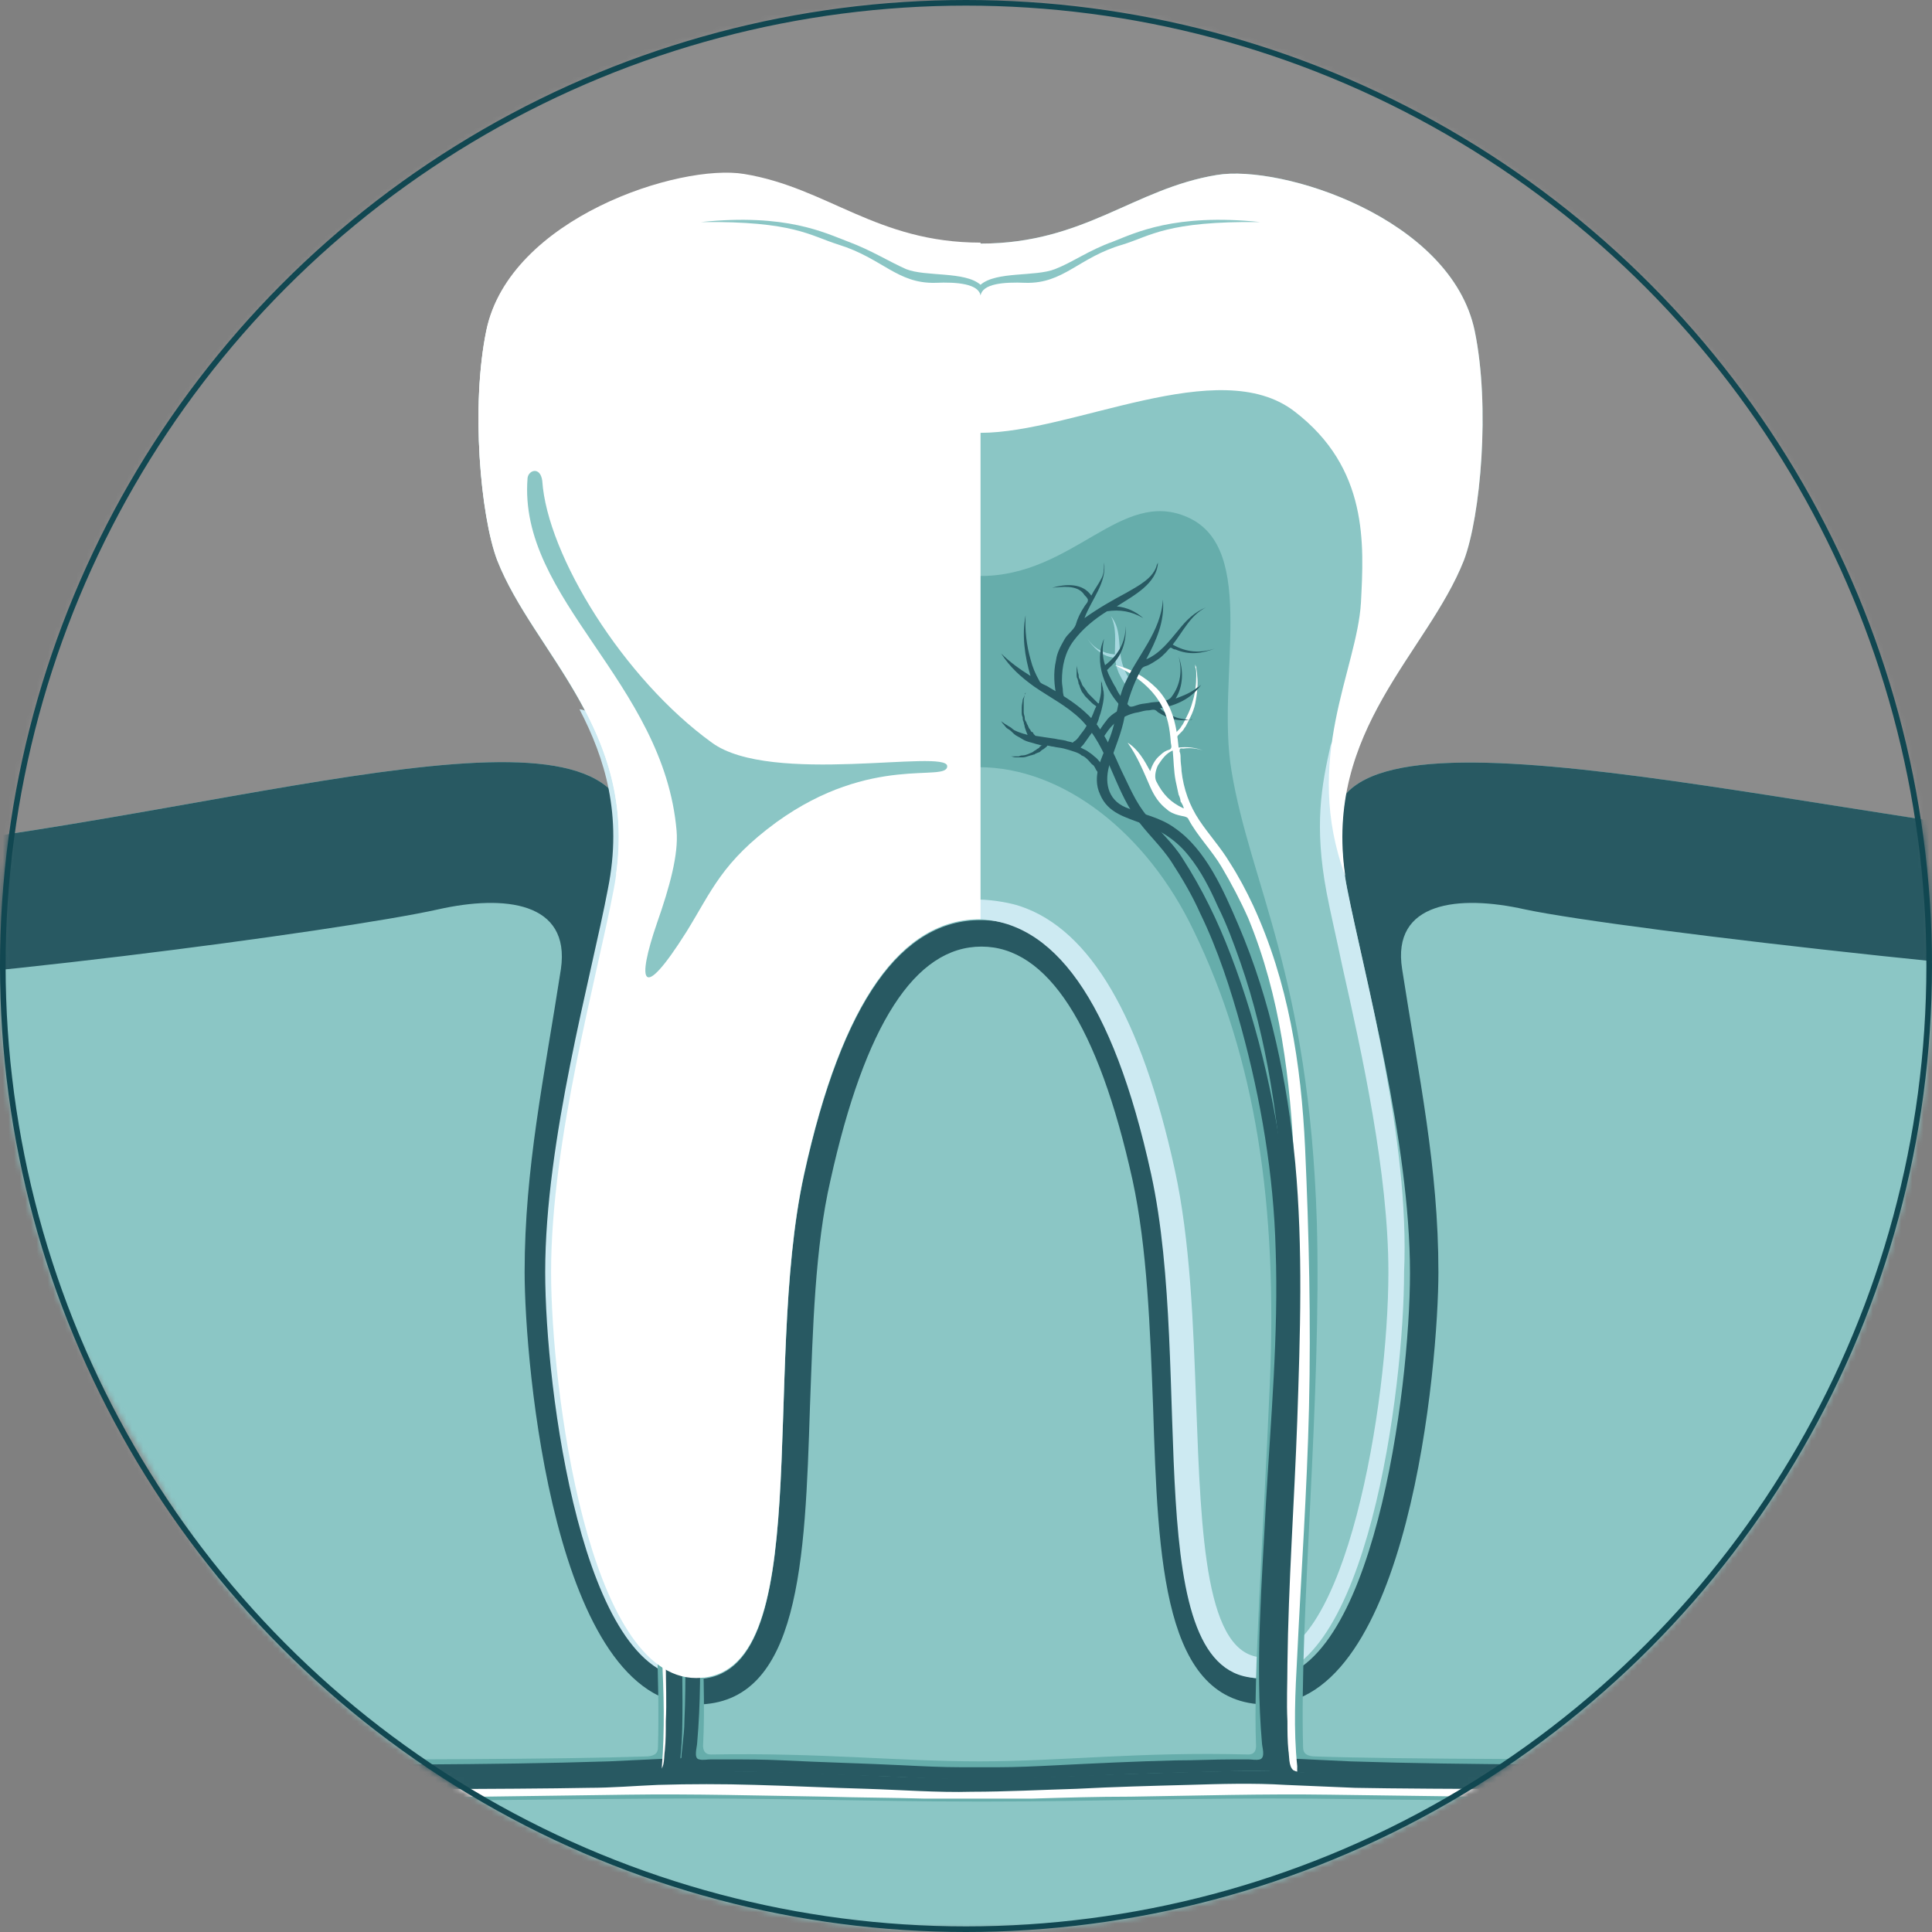 <?xml version="1.0" encoding="UTF-8"?> <svg xmlns="http://www.w3.org/2000/svg" width="344" height="344" viewBox="0 0 344 344" fill="none"><rect x="0" y="0" width="344" height="344" fill="#808080" stroke="none"/><mask id="mask0_541_521" style="mask-type:alpha" maskUnits="userSpaceOnUse" x="0" y="0" width="344" height="344"><circle cx="172" cy="172" r="172" fill="#D9D9D9"></circle></mask><g mask="url(#mask0_541_521)"><mask id="mask1_541_521" style="mask-type:luminance" maskUnits="userSpaceOnUse" x="-26" y="-4" width="401" height="348"><path d="M74.206 343.644L-26 170.116L74.206 -3.586H274.794L375 170.116L274.794 343.644H74.206Z" fill="white"></path></mask><g mask="url(#mask1_541_521)"><path d="M239.531 141.486H174.414H109.472C95.157 124.377 22.01 150.389 -42.758 153.182V360.927H174.589H406.25V153.182C341.308 150.389 254.021 124.552 239.531 141.486Z" fill="#7EC0BF"></path><path d="M239.531 141.486H174.414H109.472C95.157 124.377 22.01 150.389 -42.758 153.182V175.703C-14.477 175.703 60.94 165.752 78.049 161.911C89.745 159.293 101.616 160.515 99.87 172.56C96.903 191.764 93.411 207.999 93.411 226.504C93.411 242.74 98.648 303.492 123.962 303.492C142.467 303.492 143.34 277.829 144.213 250.596C144.736 236.63 145.085 222.14 147.879 210.094C153.989 182.511 162.892 168.545 174.763 168.545C186.46 168.545 195.538 182.511 201.648 210.094C204.267 222.14 204.79 236.63 205.314 250.596C206.187 277.829 207.06 303.492 225.565 303.492C250.878 303.492 256.115 242.74 256.115 226.504C256.115 207.825 252.624 191.764 249.656 172.56C247.736 160.515 259.782 159.293 271.478 161.911C288.587 165.577 378.144 175.703 406.425 175.703V153.182C341.308 150.389 254.021 124.552 239.531 141.486Z" fill="#114751"></path><path d="M262.575 58.912C258.385 38.836 228.183 29.234 216.661 31.154C201.822 33.598 193.094 43.374 174.589 43.374C156.083 43.374 147.355 33.598 132.516 31.154C120.994 29.234 90.792 39.01 86.602 58.912C83.809 72.354 85.555 91.906 88.523 99.762C95.157 116.696 114.535 130.837 109.297 158.42C106.329 174.132 98.124 203.111 98.124 226.679C98.124 247.453 104.758 298.953 123.962 298.953C145.609 298.953 135.484 244.311 143.165 209.221C149.973 178.147 160.622 163.832 174.589 163.832C188.555 163.832 199.204 178.147 206.012 209.221C213.693 244.311 203.568 298.953 225.215 298.953C244.419 298.953 251.053 247.453 251.053 226.679C251.053 203.111 243.022 174.306 239.88 158.42C234.468 130.837 253.846 116.871 260.654 99.762C263.622 91.906 265.368 72.354 262.575 58.912Z" fill="#7EC0BF"></path><path d="M239.877 158.245C237.258 145.152 240.401 135.027 244.94 126.298C242.496 126.472 237.433 130.837 236.909 132.757C235.338 139.74 233.941 146.898 236.211 158.943C236.909 162.61 237.957 166.974 239.004 172.037C242.496 187.574 247.209 208.872 247.209 226.504C247.209 250.421 239.528 295.112 225.038 295.112C214.564 295.112 213.865 273.29 212.992 250.246C212.469 235.757 211.945 220.918 209.152 208.174C203.216 181.115 194.138 165.577 181.743 161.388C180.347 160.864 176.855 160.166 174.062 160.166C171.269 160.166 167.777 161.038 166.381 161.388C153.986 165.752 145.082 181.115 138.972 208.174C136.179 220.918 135.655 235.757 135.132 250.246C134.433 273.29 133.561 295.112 123.086 295.112C108.422 295.112 100.915 250.421 100.915 226.504C100.915 208.872 105.628 187.574 109.12 172.037C110.167 166.974 111.215 162.61 111.913 158.943C114.183 146.898 112.786 139.74 111.215 132.757C110.691 130.837 105.803 126.472 103.184 126.298C107.723 135.027 110.866 145.152 108.247 158.245C105.279 173.957 97.074 202.937 97.074 226.504C97.074 247.279 103.708 298.778 122.911 298.778C144.559 298.778 134.433 244.136 142.115 209.047C148.923 177.972 159.572 163.657 173.538 163.657C187.504 163.657 198.153 177.972 204.962 209.047C212.643 244.136 202.518 298.778 224.165 298.778C243.369 298.778 250.002 247.279 250.002 226.504C251.05 202.937 243.019 174.132 239.877 158.245Z" fill="#C8E8F1"></path><path d="M262.575 58.912C258.385 38.836 228.183 29.234 216.661 31.154C201.822 33.598 193.094 43.374 174.589 43.374C156.083 43.374 147.355 33.598 132.516 31.154C120.994 29.234 90.792 39.01 86.602 58.912C83.809 72.354 85.555 91.906 88.523 99.762C94.982 116.173 113.487 129.964 109.646 155.976C117.328 135.027 107.377 119.315 106.853 107.269C106.329 96.969 105.457 83.352 118.724 73.227C132.167 62.927 158.178 77.068 174.589 77.068C190.999 77.068 217.01 62.927 230.453 73.227C243.72 83.352 242.848 96.969 242.324 107.269C241.626 119.315 231.849 135.201 239.531 155.976C235.69 129.964 254.195 116.173 260.654 99.762C263.622 91.906 265.368 72.354 262.575 58.912Z" fill="white"></path><path d="M234.294 312.745C232.722 312.745 232.024 312.221 232.024 311.173C231.326 287.955 235.341 248.501 234.468 217.601C233.072 173.782 222.597 157.372 219.28 137.296C216.487 120.886 224.168 97.668 211.424 92.081C199.553 86.844 191.173 102.556 174.589 102.556C158.004 102.556 149.624 86.844 137.753 92.081C125.184 97.668 132.691 120.886 129.897 137.296C126.58 157.372 116.106 173.782 114.709 217.601C113.662 248.501 117.852 287.955 117.153 311.173C117.153 312.221 116.455 312.745 114.884 312.745C85.031 313.792 -7.494 312.919 -42.758 313.617V321.473C-4.177 321.648 89.92 320.426 116.106 320.251C136.008 320.077 154.338 320.775 174.763 320.775C195.014 320.775 213.519 320.077 233.421 320.251C259.432 320.6 367.844 321.648 406.425 321.473V313.617C370.986 312.745 264.146 313.792 234.294 312.745ZM226.089 246.58C224.866 275.211 223.121 298.08 223.644 310.824C223.644 311.522 223.47 312.395 222.248 312.395C202.87 311.872 188.904 313.617 174.414 313.617C159.924 313.617 145.958 312.046 126.58 312.395C125.533 312.395 125.184 311.697 125.184 310.824C125.882 298.08 124.136 275.211 122.74 246.58C121.343 214.808 125.184 188.447 136.008 165.577C144.213 148.294 159.052 136.598 174.24 136.598C189.428 136.598 204.267 148.469 212.472 165.577C223.644 188.447 227.485 214.808 226.089 246.58Z" fill="#55A4A2"></path><path d="M201.124 120.886C199.902 119.14 199.553 117.394 199.378 115.474C199.204 113.379 199.204 111.459 197.807 109.713C198.854 111.808 198.505 114.252 198.505 116.522C196.41 116.347 194.839 115.474 193.617 113.728C194.665 115.3 196.061 116.696 197.982 117.045C198.68 117.22 198.505 117.22 198.68 118.093C198.68 118.616 199.029 119.315 199.204 119.839C199.553 120.537 199.902 121.235 200.426 121.933C201.124 121.584 201.648 121.584 201.124 120.886C201.299 121.235 201.124 120.711 201.124 120.886Z" fill="#9CD4DB"></path><path d="M212.821 118.267C212.821 118.267 212.821 118.442 212.996 118.791C212.996 119.14 213.17 119.664 213.17 120.362C213.345 121.759 213.17 123.505 212.821 125.25C212.647 126.123 212.297 126.996 211.948 127.694C211.774 128.044 211.599 128.393 211.425 128.742C211.25 129.091 211.075 129.44 210.901 129.615C210.726 129.964 210.552 130.138 210.377 130.313C210.203 130.488 210.028 130.662 209.853 130.837C209.504 131.186 209.504 131.36 209.504 131.36L208.98 130.837C208.98 130.837 209.155 130.662 209.33 130.488C209.504 130.313 209.679 130.138 209.853 129.964C210.028 129.789 210.203 129.615 210.377 129.266C210.552 129.091 210.726 128.742 210.901 128.393C211.075 128.044 211.25 127.694 211.425 127.345C211.774 126.647 212.123 125.774 212.297 125.076C212.821 123.505 212.996 121.759 212.996 120.362C212.996 119.664 212.996 119.14 212.821 118.791C212.821 118.442 212.821 118.267 212.821 118.267Z" fill="white"></path><path d="M196.414 136.598C196.239 136.423 196.065 136.074 195.89 135.725C195.541 135.376 195.366 135.027 194.842 134.677C194.493 134.328 193.97 133.979 193.446 133.63C193.097 133.455 192.748 133.281 192.398 133.106C192.748 132.757 192.922 132.583 193.271 132.059C193.62 131.535 194.144 130.837 194.668 130.138C195.017 129.44 195.541 128.567 195.715 127.694C196.065 126.822 196.239 125.949 196.414 125.076C196.588 124.203 196.588 123.33 196.414 122.806C196.414 122.457 196.239 122.108 196.239 121.933C196.239 121.584 196.065 121.41 196.065 121.235C196.065 121.41 196.065 121.584 196.065 121.933C196.065 122.283 196.065 122.457 196.065 122.806C196.065 123.505 195.89 124.203 195.715 124.901C195.715 125.076 195.715 125.25 195.541 125.25C195.366 125.076 195.192 124.901 195.017 124.727C194.842 124.552 194.668 124.377 194.493 124.203C194.319 124.028 194.144 123.854 193.97 123.679C193.795 123.505 193.62 123.33 193.446 122.981C193.271 122.806 193.097 122.457 192.922 122.283C192.748 122.108 192.573 121.759 192.573 121.584C192.398 121.41 192.398 121.061 192.224 120.886C192.049 120.711 192.049 120.362 192.049 120.188C192.049 120.013 191.875 119.664 191.875 119.489C191.875 119.14 191.7 118.791 191.7 118.442C191.7 118.617 191.7 118.966 191.7 119.489C191.7 119.664 191.7 120.013 191.7 120.188C191.7 120.362 191.7 120.711 191.875 120.886C191.875 121.061 192.049 121.41 192.049 121.759C192.224 121.933 192.224 122.283 192.398 122.632C192.573 122.981 192.573 123.155 192.748 123.33C192.922 123.505 193.097 123.854 193.271 124.028C193.446 124.203 193.62 124.378 193.795 124.552C193.97 124.727 194.144 124.901 194.319 125.076C194.668 125.425 195.017 125.6 195.192 125.774C195.017 126.123 194.843 126.472 194.668 126.996C194.319 127.869 193.97 128.567 193.446 129.266C193.097 129.964 192.573 130.488 192.224 131.011C191.875 131.535 191.526 131.884 191.176 132.059L191.002 132.233C190.653 132.059 190.129 132.059 189.78 131.884C189.082 131.71 188.558 131.71 187.859 131.535C186.637 131.361 185.415 131.186 184.368 131.011C184.368 131.011 184.193 130.837 184.019 130.662C184.019 130.488 183.844 130.313 183.67 130.313C183.495 130.138 183.495 129.964 183.321 129.789C183.146 129.615 183.146 129.44 182.971 129.091C182.797 128.916 182.797 128.567 182.622 128.393C182.448 128.218 182.448 127.869 182.448 127.694C182.448 127.52 182.273 127.171 182.273 126.822C182.273 126.472 182.273 126.298 182.273 126.123C182.273 125.6 182.273 125.076 182.273 124.727C182.273 124.377 182.448 124.028 182.448 123.679C182.448 123.505 182.622 123.33 182.622 123.33C182.622 123.33 182.622 123.505 182.448 123.679C182.448 123.854 182.273 124.203 182.098 124.552C182.098 124.901 181.924 125.425 181.924 125.949C181.924 126.298 181.924 126.472 181.924 126.822C181.924 127.171 181.924 127.345 182.098 127.694C182.098 128.044 182.098 128.218 182.273 128.567C182.273 128.916 182.448 129.091 182.448 129.44C182.622 129.964 182.797 130.488 182.971 130.837C182.797 130.837 182.448 130.662 182.273 130.662C181.749 130.488 181.226 130.313 180.876 130.138C180.353 129.964 180.178 129.615 179.829 129.44C179.48 129.266 179.305 129.091 178.956 128.916C178.432 128.567 178.258 128.393 178.258 128.393C178.258 128.393 178.432 128.742 178.782 129.091C178.956 129.266 179.131 129.615 179.48 129.789C179.829 129.964 180.178 130.313 180.527 130.662C180.876 131.011 181.4 131.186 181.924 131.535C182.448 131.884 182.971 132.059 183.67 132.233C184.193 132.408 184.892 132.583 185.59 132.757C185.59 132.757 185.59 132.757 185.415 132.757C185.241 132.932 185.066 132.932 185.066 133.106C184.892 133.281 184.717 133.281 184.543 133.455C184.368 133.63 184.193 133.63 184.019 133.805C183.844 133.979 183.67 133.979 183.321 134.154C182.971 134.328 182.448 134.503 182.098 134.503C181.924 134.503 181.749 134.503 181.4 134.677C181.226 134.677 181.051 134.677 180.876 134.677C180.178 134.677 179.654 134.677 179.654 134.677C179.654 134.677 179.829 134.677 180.004 134.677C180.178 134.677 180.527 134.852 180.876 134.852C181.051 134.852 181.226 134.852 181.4 134.852C181.575 134.852 181.749 134.852 182.098 134.852C182.448 134.852 182.971 134.677 183.495 134.503C183.67 134.503 184.019 134.328 184.193 134.328C184.368 134.154 184.543 134.154 184.892 133.979C185.066 133.979 185.241 133.805 185.415 133.63C185.59 133.455 185.765 133.455 185.939 133.281C186.114 133.106 186.463 132.932 186.463 132.757C186.812 132.757 187.161 132.932 187.51 132.932C188.209 133.106 188.732 133.106 189.431 133.281C190.129 133.455 190.653 133.63 191.176 133.805C191.7 133.979 192.224 134.154 192.573 134.503C193.097 134.677 193.446 135.027 193.795 135.376C194.144 135.725 194.319 136.074 194.668 136.249C194.843 136.423 195.017 136.772 195.192 137.122C195.541 137.645 195.715 137.82 195.715 137.82L196.763 137.296C196.763 137.296 196.763 137.122 196.414 136.598Z" fill="#114751"></path><path d="M213.345 122.283C212.123 123.33 210.727 123.854 209.33 124.378C210.727 122.108 210.727 119.315 209.854 116.871C210.552 119.315 210.203 121.934 208.632 124.028C207.933 125.076 206.188 124.901 204.966 125.076C204.267 125.25 203.569 125.25 202.871 125.425C202.172 125.6 201.299 126.123 200.95 125.6C200.077 124.727 199.205 123.679 198.681 122.457C198.332 121.934 197.983 121.235 197.633 120.537C197.459 120.188 197.284 119.839 197.11 119.315C197.284 119.14 197.459 118.966 197.633 118.791C199.728 116.871 200.601 114.252 200.427 111.459C200.427 114.427 199.03 116.696 196.761 118.442C196.237 116.871 196.237 115.3 196.586 113.728C194.666 117.918 196.761 122.981 199.903 126.123C198.855 126.647 197.633 127.345 196.935 128.393C196.761 128.567 195.364 130.488 195.539 130.662C196.237 131.011 196.411 131.535 196.761 130.837C197.459 129.789 198.157 128.917 199.205 128.218C200.252 127.52 201.474 126.996 202.696 126.822C203.394 126.647 203.918 126.472 204.616 126.472C205.489 126.298 205.664 126.298 206.188 126.822C208.108 128.044 210.028 128.567 212.298 128.044C212.298 128.393 209.505 127.869 209.33 127.695C208.283 127.345 207.235 126.822 206.537 126.123C209.505 125.6 212.123 124.378 213.869 121.934C213.869 121.934 213.694 122.108 213.345 122.283C213.869 121.934 213.171 122.632 213.345 122.283Z" fill="#114751"></path><path d="M206.012 100.461C205.488 102.905 202.695 104.301 200.6 105.523C197.981 106.92 195.537 108.317 193.093 110.062C194.315 106.745 197.108 103.778 196.585 100.112C196.585 101.159 196.585 102.206 196.061 103.079C195.537 104.127 194.839 105 194.315 106.047C192.744 103.778 189.776 103.952 187.332 104.651C189.078 104.476 191.696 104.127 192.918 105.698C193.093 106.047 193.442 106.222 193.617 106.571C193.966 107.095 193.268 107.618 193.093 107.967C192.395 109.015 191.871 110.062 191.522 111.284C191.173 112.157 190.125 112.856 189.602 113.728C188.903 114.95 188.205 116.173 188.03 117.569C187.507 119.839 187.681 122.108 188.205 124.378C188.205 124.378 189.252 124.378 189.427 124.203C189.427 124.028 189.252 123.33 189.252 123.156C189.252 122.457 189.078 121.934 189.078 121.235C189.078 118.617 189.602 116.173 191.173 114.078C192.744 111.983 194.839 110.237 197.108 108.84C199.378 108.491 201.473 108.84 203.568 110.062C202.171 108.84 200.6 108.142 198.854 107.967C201.822 106.047 206.012 103.952 206.186 100.112C206.186 100.112 206.186 100.286 206.012 100.461C206.186 100.286 206.012 100.635 206.012 100.461Z" fill="#114751"></path><path d="M147.883 120.886C149.105 119.14 149.454 117.394 149.628 115.474C149.803 113.379 149.803 111.459 151.2 109.713C150.152 111.808 150.501 114.252 150.501 116.522C152.596 116.347 154.167 115.474 155.389 113.728C154.342 115.3 152.945 116.696 151.025 117.045C150.327 117.22 150.501 117.22 150.327 118.093C150.327 118.616 149.977 119.315 149.803 119.839C149.454 120.537 149.105 121.235 148.581 121.933C148.057 121.584 147.533 121.584 147.883 120.886C148.057 120.711 147.708 121.235 147.883 120.886Z" fill="#9CD4DB"></path><path d="M136.359 118.267C136.359 118.267 136.359 118.442 136.184 118.791C136.184 119.14 136.01 119.664 136.01 120.362C135.835 121.759 136.01 123.505 136.359 125.25C136.534 126.123 136.883 126.996 137.232 127.694C137.406 128.044 137.581 128.393 137.756 128.742C137.93 129.091 138.105 129.44 138.279 129.615C138.454 129.964 138.629 130.138 138.803 130.313C138.978 130.488 139.152 130.662 139.327 130.837C139.676 131.186 139.676 131.36 139.676 131.36L140.2 130.837C140.2 130.837 140.025 130.662 139.851 130.488C139.676 130.313 139.501 130.138 139.327 129.964C139.152 129.789 138.978 129.615 138.803 129.266C138.629 129.091 138.454 128.742 138.279 128.393C138.105 128.044 137.93 127.694 137.756 127.345C137.406 126.647 137.057 125.774 136.883 125.076C136.359 123.505 136.184 121.759 136.184 120.362C136.184 119.664 136.184 119.14 136.359 118.791C136.184 118.442 136.359 118.267 136.359 118.267Z" fill="white"></path><path d="M152.594 136.598C152.769 136.423 152.943 136.074 153.118 135.725C153.467 135.376 153.642 135.027 154.165 134.677C154.514 134.328 155.038 133.979 155.562 133.63C155.911 133.455 156.26 133.281 156.609 133.106C156.435 132.757 156.086 132.583 155.736 132.059C155.387 131.535 154.864 130.837 154.34 130.138C153.991 129.44 153.467 128.567 153.292 127.694C152.943 126.822 152.769 125.949 152.594 125.076C152.419 124.203 152.419 123.33 152.594 122.806C152.594 122.457 152.769 122.108 152.769 121.933C152.769 121.584 152.943 121.41 152.943 121.235C152.943 121.41 152.943 121.584 152.943 121.933C152.943 122.283 152.943 122.457 152.943 122.806C152.943 123.505 153.118 124.203 153.292 124.901C153.292 125.076 153.292 125.25 153.467 125.25C153.641 125.076 153.816 124.901 153.991 124.727C154.165 124.552 154.34 124.377 154.514 124.203C154.689 124.028 154.864 123.854 155.038 123.679C155.213 123.505 155.387 123.33 155.562 122.981C155.736 122.806 155.911 122.457 156.086 122.283C156.26 122.108 156.435 121.759 156.435 121.584C156.609 121.41 156.609 121.061 156.784 120.886C156.958 120.711 156.958 120.362 156.958 120.188C156.958 120.013 157.133 119.664 157.133 119.489C157.133 119.14 157.308 118.791 157.308 118.442C157.308 118.617 157.308 118.966 157.308 119.489C157.308 119.664 157.308 120.013 157.308 120.188C157.308 120.362 157.308 120.711 157.133 120.886C157.133 121.061 156.958 121.41 156.958 121.759C156.784 121.933 156.784 122.283 156.609 122.632C156.435 122.981 156.435 123.155 156.26 123.33C156.086 123.505 155.911 123.854 155.736 124.028C155.562 124.203 155.387 124.378 155.213 124.552C155.038 124.727 154.864 124.901 154.689 125.076C154.34 125.425 153.991 125.6 153.816 125.774C153.991 126.123 154.165 126.472 154.34 126.996C154.689 127.869 155.038 128.567 155.562 129.266C155.911 129.964 156.435 130.488 156.784 131.011C157.133 131.535 157.482 131.884 157.831 132.059L158.006 132.233C158.355 132.059 158.879 132.059 159.228 131.884C159.926 131.71 160.45 131.71 161.148 131.535C162.37 131.361 163.592 131.186 164.64 131.011C164.814 131.011 164.814 130.837 164.989 130.662C165.163 130.488 165.163 130.313 165.338 130.313C165.513 130.138 165.513 129.964 165.687 129.789C165.862 129.615 165.862 129.44 166.036 129.091C166.211 128.916 166.211 128.567 166.386 128.393C166.56 128.218 166.56 127.869 166.56 127.694C166.56 127.52 166.735 127.171 166.735 126.822C166.735 126.472 166.735 126.298 166.735 126.123C166.735 125.6 166.735 125.076 166.735 124.727C166.735 124.377 166.56 124.028 166.56 123.679C166.56 123.505 166.386 123.33 166.386 123.33C166.386 123.33 166.386 123.505 166.56 123.679C166.56 123.854 166.735 124.203 166.909 124.552C166.909 124.901 167.084 125.425 167.084 125.949C167.084 126.298 167.084 126.472 167.084 126.822C167.084 127.171 167.084 127.345 166.909 127.694C166.909 128.044 166.909 128.218 166.735 128.567C166.735 128.916 166.56 129.091 166.56 129.44C166.386 129.964 166.211 130.488 166.036 130.837C166.211 130.837 166.56 130.662 166.735 130.662C167.258 130.488 167.782 130.313 168.131 130.138C168.655 129.964 168.83 129.615 169.179 129.44C169.528 129.266 169.702 129.091 170.052 128.916C170.575 128.567 170.75 128.393 170.75 128.393C170.75 128.393 170.575 128.742 170.226 129.091C170.052 129.266 169.877 129.615 169.528 129.789C169.179 129.964 168.83 130.313 168.48 130.662C168.131 131.011 167.608 131.186 167.084 131.535C166.56 131.884 166.036 132.059 165.338 132.233C164.814 132.408 164.116 132.583 163.418 132.757C163.418 132.757 163.418 132.757 163.592 132.757C163.767 132.932 163.941 132.932 163.941 133.106C164.116 133.281 164.291 133.281 164.465 133.455C164.64 133.63 164.814 133.63 164.989 133.805C165.163 133.979 165.338 133.979 165.687 134.154C166.036 134.328 166.56 134.503 166.909 134.503C167.084 134.503 167.258 134.503 167.433 134.677C167.608 134.677 167.782 134.677 167.957 134.677C168.655 134.677 169.179 134.677 169.179 134.677C169.179 134.677 169.004 134.677 168.83 134.677C168.655 134.677 168.306 134.852 167.957 134.852C167.782 134.852 167.608 134.852 167.433 134.852C167.258 134.852 167.084 134.852 166.735 134.852C166.386 134.852 165.862 134.677 165.338 134.503C165.163 134.503 164.814 134.328 164.64 134.328C164.465 134.154 164.291 134.154 163.941 133.979C163.767 133.979 163.592 133.805 163.418 133.63C163.243 133.455 163.069 133.455 162.894 133.281C162.719 133.106 162.37 132.932 162.37 132.757C162.021 132.757 161.672 132.932 161.323 132.932C160.625 133.106 160.101 133.106 159.402 133.281C158.704 133.455 158.18 133.63 157.657 133.805C157.133 133.979 156.609 134.154 156.26 134.503C155.736 134.677 155.387 135.027 155.038 135.376C154.689 135.725 154.514 136.074 154.165 136.249C153.991 136.423 153.816 136.772 153.641 137.122C153.292 137.645 153.118 137.82 153.118 137.82L152.07 137.296C152.245 137.296 152.419 137.122 152.594 136.598Z" fill="#9CD4DB"></path><path d="M406.075 314.49C399.615 314.49 313.2 314.316 306.566 314.316C288.934 314.141 300.282 314.316 305.694 314.316C283.872 314.141 262.05 314.316 240.402 313.617C236.736 313.443 233.07 313.268 229.404 313.094C228.88 313.094 228.531 313.094 228.007 313.094C227.484 313.094 227.484 313.094 227.484 312.57C227.484 312.046 227.309 311.348 227.309 310.824C227.135 309.253 227.135 307.856 226.96 306.285C226.785 302.794 226.785 299.302 226.785 295.811C226.96 281.67 228.007 267.704 228.88 253.563C229.579 239.946 230.626 226.155 229.055 212.713C227.484 198.048 224.341 183.559 219.104 169.942C216.835 164.006 214.041 158.245 210.55 152.833C208.804 150.04 206.36 147.945 204.265 145.327C202.17 142.883 200.948 139.74 199.552 136.947C198.33 134.154 197.108 131.535 195.362 129.091C193.442 126.647 190.997 124.901 188.379 123.33C187.855 122.981 187.157 122.632 186.633 122.283C186.109 121.933 185.236 121.759 185.062 121.235C184.364 120.013 183.84 118.791 183.491 117.394C182.792 114.95 182.443 112.157 182.618 109.539C181.92 113.03 182.443 116.871 183.491 120.362C181.57 119.14 179.825 117.918 178.253 116.347C179.825 118.791 181.745 120.537 184.189 122.283C186.982 124.203 190.125 125.774 192.569 128.218C197.282 133.106 198.33 140.089 202.17 145.501C204.091 148.294 206.709 150.564 208.63 153.532C210.55 156.499 212.296 159.467 213.692 162.61C216.835 169.069 219.104 176.052 221.024 183.035C224.516 195.779 226.785 209.221 227.135 222.489C227.658 237.677 226.262 252.691 225.389 267.879C224.691 281.845 223.469 296.16 224.691 310.3C224.691 310.999 225.389 312.919 224.341 313.268C223.643 313.443 222.945 313.268 222.246 313.268C221.374 313.268 220.501 313.268 219.628 313.268C216.136 313.268 212.819 313.443 209.328 313.443C202.17 313.617 195.013 313.967 188.03 314.316C184.538 314.49 181.047 314.665 177.555 314.665C177.381 314.665 171.445 314.665 171.27 314.665C167.779 314.665 164.287 314.49 160.796 314.316C153.638 313.967 146.481 313.792 139.498 313.443C136.006 313.268 132.689 313.268 129.198 313.268C128.325 313.268 127.452 313.268 126.579 313.268C125.881 313.268 125.183 313.443 124.484 313.268C123.437 313.094 124.135 310.999 124.135 310.3C125.357 296.334 124.135 282.019 123.437 267.879C122.738 252.865 121.342 237.677 121.691 222.489C122.04 209.221 124.31 195.779 127.801 183.035C129.721 176.052 131.991 169.243 135.133 162.61C136.53 159.467 138.276 156.499 140.196 153.532C142.116 150.564 144.735 148.294 146.655 145.501C150.496 140.089 151.543 133.106 156.257 128.218C158.526 125.774 161.843 124.203 164.637 122.283C167.081 120.711 168.826 118.791 170.572 116.347C168.826 117.918 167.255 119.14 165.335 120.362C166.382 116.871 166.906 113.03 166.208 109.539C166.382 112.157 166.033 114.776 165.335 117.394C164.986 118.791 164.462 120.013 163.764 121.235C163.589 121.759 162.716 121.933 162.193 122.283C161.669 122.632 160.97 122.981 160.447 123.33C157.828 124.901 155.209 126.647 153.464 129.091C151.718 131.535 150.496 134.328 149.274 136.947C147.877 139.915 146.655 142.883 144.56 145.327C142.465 147.945 140.021 150.04 138.276 152.833C134.784 158.071 131.991 164.006 129.721 169.942C124.484 183.733 121.516 198.223 119.771 212.713C118.199 226.155 119.247 240.121 119.945 253.563C120.644 267.704 121.866 281.67 122.04 295.811C122.04 299.302 122.04 302.794 121.866 306.285C121.866 307.856 121.691 309.253 121.516 310.824C121.516 311.348 121.342 312.046 121.342 312.57C121.342 313.094 121.342 313.094 120.818 313.094C120.294 313.094 119.945 313.094 119.422 313.094C115.755 313.268 112.089 313.443 108.423 313.617C86.601 314.316 64.779 314.141 43.132 314.316C48.544 314.316 59.891 314.141 42.259 314.316C35.8 314.316 -36.474 314.316 -42.934 314.49C-42.934 315.014 -42.934 315.538 -42.934 316.061C-42.934 316.76 -43.108 316.76 -42.41 316.76C-40.839 316.76 -39.268 316.76 -37.697 316.76C-32.808 316.76 37.72 316.76 42.608 316.76C64.605 316.585 86.601 316.76 108.598 316.061C111.915 315.887 115.232 315.712 118.549 315.538C124.31 315.363 130.071 315.363 135.832 315.538C142.465 315.712 149.099 316.061 155.733 316.236C161.843 316.411 168.303 316.934 174.413 316.76C180.523 316.934 186.982 316.411 193.092 316.236C199.726 315.887 206.36 315.712 212.994 315.538C218.755 315.363 224.516 315.189 230.277 315.538C233.594 315.712 236.911 315.887 240.228 316.061C262.224 316.76 284.221 316.76 306.217 316.76C311.105 316.76 395.775 316.76 400.663 316.76C402.234 316.76 403.805 316.76 405.376 316.76C406.075 316.76 405.9 316.76 405.9 316.061C406.075 315.538 406.075 315.014 406.075 314.49Z" fill="#114751"></path><path d="M135.66 122.283C136.882 123.33 138.279 123.854 139.676 124.378C138.279 122.108 138.279 119.315 139.152 116.871C138.454 119.315 138.803 121.934 140.374 124.028C141.072 125.076 142.818 124.901 144.04 125.076C144.738 125.25 145.437 125.25 146.135 125.425C146.833 125.6 147.706 126.123 148.055 125.6C148.928 124.727 149.626 123.679 150.325 122.457C150.674 121.934 151.023 121.235 151.372 120.537C151.547 120.188 151.721 119.839 151.896 119.315C151.721 119.14 151.547 118.966 151.372 118.791C149.277 116.871 148.404 114.252 148.579 111.459C148.579 114.427 149.976 116.696 152.245 118.442C152.769 116.871 152.769 115.3 152.42 113.728C154.34 117.918 152.245 122.981 149.103 126.123C150.15 126.647 151.372 127.345 152.071 128.393C152.245 128.567 153.642 130.488 153.467 130.662C152.769 131.011 152.594 131.535 152.245 130.837C151.547 129.789 150.849 128.917 149.801 128.218C148.754 127.52 147.532 126.996 146.31 126.822C145.611 126.647 145.088 126.472 144.389 126.472C143.691 126.298 143.342 126.298 142.818 126.822C140.898 128.044 138.977 128.567 136.708 128.044C136.708 128.393 139.501 127.869 139.676 127.695C140.723 127.345 141.771 126.822 142.469 126.123C139.501 125.6 136.882 124.378 135.137 121.934C135.311 121.934 135.486 122.108 135.66 122.283C135.835 122.632 135.311 121.934 135.66 122.283Z" fill="#044A59"></path><path d="M142.991 100.461C143.515 102.905 146.308 104.301 148.403 105.523C150.847 106.92 153.466 108.317 155.91 110.062C154.688 106.745 151.894 103.778 152.418 100.112C152.418 101.159 152.418 102.206 152.942 103.079C153.466 104.127 154.164 105 154.688 106.047C156.259 103.778 159.226 103.952 161.671 104.651C159.925 104.476 157.306 104.127 156.084 105.698C155.91 106.047 155.56 106.222 155.386 106.571C155.037 107.095 155.735 107.618 155.91 107.967C156.608 109.015 157.132 110.062 157.481 111.284C157.83 112.157 158.877 112.856 159.401 113.728C160.099 114.95 160.798 116.173 160.972 117.569C161.496 119.839 161.321 122.108 160.798 124.378C160.798 124.378 159.75 124.378 159.576 124.203C159.576 124.028 159.75 123.33 159.75 123.156C159.75 122.457 159.925 121.934 159.925 121.235C159.925 118.617 159.401 116.173 157.83 114.078C156.259 111.983 154.164 110.237 151.894 108.84C149.625 108.491 147.53 108.84 145.435 110.062C146.832 108.84 148.403 108.142 150.149 107.967C147.181 106.047 142.991 103.952 142.816 100.112C142.991 100.112 142.991 100.286 142.991 100.461C142.991 100.635 142.991 100.286 142.991 100.461Z" fill="#044A59"></path><path d="M406.077 318.156C378.32 319.029 270.781 317.807 243.198 317.109C240.58 317.109 237.787 316.934 235.168 316.934C234.12 316.934 232.898 317.109 231.851 316.934C230.804 316.76 230.978 315.189 230.978 314.49C230.28 307.856 230.629 301.222 230.978 294.763C231.676 280.099 232.724 265.435 233.073 250.596C233.422 235.233 233.073 219.696 232.375 204.333C231.676 189.494 229.407 174.83 223.122 161.213C221.9 158.594 220.504 155.976 218.932 153.532C217.361 150.913 215.266 148.643 213.521 146.025C211.775 143.406 210.727 140.438 210.378 137.296C210.378 136.598 210.204 135.899 210.204 135.027C210.204 134.677 210.204 134.154 210.029 133.805C210.029 133.106 210.204 133.281 210.727 133.281C211.949 133.106 213.171 133.281 214.219 133.63C212.822 133.106 211.426 132.932 209.854 133.106C209.505 129.266 208.807 125.599 206.014 122.632C203.919 120.537 201.3 118.966 198.507 118.442C201.824 120.013 204.966 122.283 206.712 125.425C207.934 127.52 208.283 129.789 208.458 132.059C208.458 132.583 208.807 133.106 208.283 133.455C207.585 133.63 207.061 133.979 206.538 134.503C205.665 135.201 205.141 136.249 204.792 137.296C203.744 135.376 202.697 133.455 200.777 132.233C202.522 134.677 203.57 137.296 204.792 140.089C205.49 141.66 206.363 143.057 207.76 144.104C208.283 144.628 209.156 144.977 209.854 145.152C210.378 145.327 211.426 145.327 211.6 145.85C213.171 148.818 215.79 151.437 217.536 154.404C219.282 157.372 220.853 160.34 222.249 163.482C228.01 177.448 229.756 192.287 230.454 207.301C230.978 222.838 231.153 238.201 230.629 253.738C230.105 268.053 229.058 282.368 228.534 296.684C228.185 303.143 228.01 309.602 228.709 316.061C228.883 317.633 226.963 317.109 225.915 317.109C224.344 317.109 222.598 317.109 221.027 317.109C217.71 317.109 214.393 317.109 211.077 317.283C199.205 317.458 187.509 317.633 175.638 318.156C175.463 318.156 174.939 318.156 174.416 318.156C173.892 318.156 173.543 318.156 173.194 318.156C161.497 317.633 149.626 317.458 137.755 317.283C134.438 317.283 131.121 317.109 127.804 317.109C126.233 317.109 124.487 317.109 122.916 317.109C121.868 317.109 119.948 317.633 120.123 316.061C120.996 309.602 120.646 303.143 120.297 296.684C119.773 282.368 118.551 268.053 118.202 253.738C117.679 238.201 117.679 222.663 118.377 207.301C118.901 192.287 120.646 177.448 126.582 163.482C127.979 160.34 129.375 157.198 131.295 154.404C133.041 151.437 135.66 148.993 137.231 145.85C137.58 145.327 138.453 145.327 138.977 145.152C139.675 144.977 140.373 144.628 141.072 144.104C142.468 143.057 143.341 141.66 144.039 140.089C145.262 137.296 146.309 134.677 148.055 132.233C146.309 133.63 145.087 135.376 144.039 137.296C143.69 136.249 143.167 135.201 142.294 134.503C141.77 133.979 141.246 133.63 140.548 133.455C140.024 133.281 140.199 132.757 140.373 132.059C140.548 129.789 140.897 127.345 142.119 125.425C143.865 122.283 147.182 119.838 150.324 118.442C147.531 119.14 144.738 120.711 142.817 122.632C139.85 125.425 139.326 129.266 138.977 133.106C137.58 132.932 136.009 133.106 134.612 133.63C135.834 133.281 137.056 133.281 138.104 133.281C138.628 133.281 138.977 133.281 138.802 133.805C138.802 134.154 138.802 134.677 138.628 135.027C138.628 135.725 138.453 136.423 138.453 137.296C138.104 140.438 137.056 143.406 135.311 146.025C133.565 148.643 131.47 150.913 129.899 153.532C128.328 155.976 126.931 158.594 125.709 161.213C119.599 174.83 117.155 189.494 116.457 204.333C115.758 219.696 115.584 235.058 115.758 250.596C116.107 265.26 117.155 279.924 117.853 294.763C118.202 301.397 118.377 308.031 117.853 314.49C117.853 315.363 118.028 316.76 116.98 316.934C115.933 317.109 114.711 316.934 113.663 316.934C111.045 316.934 108.252 316.934 105.633 317.109C78.05 317.807 -15.348 319.029 -43.105 318.156C-43.105 319.029 -43.105 319.727 -43.105 320.6C-42.058 320.6 -41.011 320.6 -39.963 320.775C-11.333 321.473 82.938 319.902 111.568 319.553C123.44 319.378 135.311 319.727 147.007 319.902C152.943 320.077 158.704 320.077 164.639 320.251C167.083 320.251 181.224 320.251 183.668 320.251C189.604 320.077 195.365 319.902 201.3 319.902C213.171 319.727 225.043 319.378 236.739 319.553C265.37 319.902 373.955 321.648 402.586 320.775C403.633 320.775 404.681 320.775 405.728 320.6C406.077 319.727 406.077 318.855 406.077 318.156ZM210.727 143.93C208.458 142.882 207.061 141.486 205.839 139.042C205.49 138.169 205.839 136.947 206.188 136.249C206.887 135.201 207.585 134.154 208.807 133.63C208.982 135.376 208.982 137.296 209.331 139.042C209.505 139.915 209.68 140.613 209.854 141.486C210.029 141.835 210.204 142.359 210.204 142.708C210.378 142.882 210.902 143.93 210.727 143.93ZM138.802 142.708C138.977 142.359 139.151 141.835 139.151 141.486C139.326 140.788 139.675 139.915 139.675 139.042C140.024 137.296 140.024 135.376 140.199 133.63C141.421 134.154 142.119 135.027 142.817 136.249C143.167 136.947 143.516 138.343 143.167 139.042C142.119 141.311 140.548 142.882 138.279 143.93C138.104 143.93 138.628 142.882 138.802 142.708Z" fill="white"></path><path d="M406.252 316.76C392.461 316.061 298.713 316.411 284.747 316.236C270.956 316.236 257.165 316.236 243.373 315.887C241.104 315.887 238.66 315.712 236.39 315.712C235.517 315.712 234.644 315.712 233.771 315.538C232.724 315.538 231.153 315.712 230.28 315.189C229.407 314.49 229.582 312.57 229.407 311.697C229.232 309.951 229.232 308.206 229.232 306.46C229.058 303.143 229.232 299.651 229.232 296.334C229.407 281.845 230.454 267.529 230.978 253.04C231.502 237.677 232.026 222.314 230.629 207.126C229.232 192.637 226.265 178.147 220.504 164.704C217.885 158.594 214.743 151.262 209.156 147.421C206.538 145.501 203.395 144.977 200.427 143.755C197.111 142.359 196.587 139.042 197.634 135.899C198.507 133.106 199.729 130.488 200.253 127.52C200.777 124.552 201.824 121.759 203.221 119.14C203.57 118.617 204.094 118.617 204.443 118.442C205.141 118.093 205.665 117.744 206.188 117.394C206.712 117.045 207.061 116.696 207.585 116.172C207.934 115.823 208.109 115.474 208.458 115.3C208.807 115.474 208.982 115.649 209.331 115.649C211.775 116.696 214.044 116.347 216.314 115.474C213.695 116.347 211.251 116.172 208.807 114.776C210.727 112.332 211.949 109.539 214.743 108.142C212.648 109.015 211.251 110.411 209.855 112.157C208.109 114.252 206.538 116.347 204.094 117.394C205.839 114.078 207.41 110.761 207.061 106.745C206.712 112.506 202.522 116.696 200.253 121.759C198.856 124.901 198.856 128.393 197.46 131.71C196.238 134.852 194.317 138.169 195.888 141.486C197.285 144.803 200.427 145.501 203.57 146.723C206.887 147.945 209.505 149.691 211.6 152.31C213.87 155.103 215.441 158.245 216.838 161.388C218.409 164.53 219.631 167.847 220.853 171.338C225.741 185.304 227.661 199.969 228.709 214.633C229.232 222.14 228.883 229.821 228.709 237.502C228.534 245.009 228.185 252.691 227.836 260.197C227.312 274.512 226.265 288.828 226.265 302.968C226.265 306.285 226.265 309.428 226.614 312.744C226.614 313.268 226.963 314.141 226.614 314.839C226.439 315.538 225.741 315.363 225.043 315.363C223.471 315.363 221.9 315.363 220.329 315.363C213.521 315.363 206.712 315.712 199.729 315.887C193.794 316.061 187.683 316.411 181.748 316.585C176.685 316.76 172.146 316.76 166.036 316.585C160.101 316.411 153.99 316.061 148.055 315.887C141.246 315.538 134.438 315.363 127.455 315.363C125.884 315.363 124.313 315.363 122.741 315.363C122.218 315.363 121.519 315.538 121.17 314.839C120.996 314.316 121.17 313.443 121.17 312.744C121.519 309.428 121.519 306.285 121.519 302.968C121.519 288.653 120.646 274.338 119.948 260.197C119.599 252.691 119.424 245.009 119.075 237.502C118.901 229.821 118.552 222.314 119.075 214.633C120.123 199.969 122.043 185.304 126.931 171.338C128.153 168.021 129.375 164.704 130.946 161.388C132.343 158.245 134.089 154.928 136.184 152.31C138.279 149.691 141.072 147.771 144.214 146.723C147.356 145.676 150.499 144.803 151.895 141.486C153.467 138.169 151.546 134.852 150.324 131.71C149.102 128.567 148.928 125.076 147.531 121.759C145.436 116.696 141.246 112.332 140.723 106.745C140.199 110.586 141.945 113.903 143.69 117.394C141.246 116.172 139.501 114.252 137.929 112.157C136.533 110.411 135.136 108.84 133.041 108.142C135.835 109.713 137.231 112.332 138.977 114.776C136.533 116.347 134.089 116.347 131.47 115.474C133.74 116.347 136.184 116.696 138.453 115.649C138.802 115.474 138.977 115.474 139.326 115.3C139.675 115.649 139.85 115.998 140.199 116.172C140.548 116.522 141.072 117.045 141.595 117.394C142.119 117.744 142.818 118.093 143.341 118.442C143.865 118.791 144.389 118.617 144.563 119.14C145.96 121.759 146.833 124.552 147.531 127.52C148.055 130.488 149.277 133.106 150.15 135.899C151.197 139.042 150.499 142.359 147.356 143.755C144.389 145.152 141.246 145.501 138.628 147.421C133.041 151.437 129.899 158.594 127.28 164.704C121.519 178.147 118.552 192.637 117.155 207.126C115.758 222.314 116.282 237.677 116.806 253.04C117.329 267.529 118.202 281.845 118.552 296.334C118.552 299.651 118.726 303.143 118.552 306.46C118.552 308.206 118.552 309.951 118.377 311.697C118.202 312.745 118.377 314.665 117.504 315.189C116.631 315.712 115.06 315.538 114.013 315.538C113.14 315.538 112.267 315.538 111.394 315.712C109.124 315.712 106.68 315.887 104.411 315.887C90.619 316.236 76.828 316.236 62.862 316.236C49.071 316.236 -30.536 316.061 -44.327 316.76C-44.327 317.109 -44.502 318.855 -44.153 319.204C-43.105 319.204 -42.058 319.029 -41.011 319.029C-14.3 318.331 78.05 318.855 104.76 318.331C108.95 318.331 112.965 317.982 117.155 317.807C122.916 317.633 128.677 317.633 134.438 317.807C141.072 317.982 147.706 318.331 154.34 318.505C160.101 318.68 167.084 319.204 173.019 319.029C178.955 319.029 185.763 318.68 191.699 318.505C198.333 318.156 204.966 317.982 211.6 317.807C217.361 317.633 223.122 317.458 228.883 317.807C233.073 317.982 237.088 318.156 241.278 318.331C267.988 318.855 374.654 318.331 401.364 319.029C402.411 319.029 403.459 319.029 404.506 319.204C406.252 318.855 406.252 317.109 406.252 316.76ZM68.623 316.236C69.147 316.236 69.496 316.236 69.845 316.236C69.67 316.236 69.147 316.236 68.623 316.236ZM70.718 316.236C71.067 316.236 71.067 316.236 70.718 316.236ZM278.288 316.236C277.939 316.236 277.939 316.236 278.288 316.236ZM279.161 316.236C279.51 316.236 280.034 316.236 280.383 316.236C279.859 316.236 279.51 316.236 279.161 316.236Z" fill="#114751"></path><path d="M174.589 43.2C156.083 43.2 147.355 33.424 132.516 30.98C120.994 29.059 90.792 38.835 86.602 58.737C83.809 72.179 85.555 91.732 88.523 99.588C95.157 116.522 114.535 130.662 109.297 158.245C106.329 173.957 98.124 202.936 98.124 226.504C98.124 247.279 104.758 298.778 123.962 298.778C145.609 298.778 135.484 244.136 143.165 209.047C149.973 177.972 160.622 163.657 174.589 163.657C174.589 136.598 174.589 69.735 174.589 43.2Z" fill="white"></path><path d="M93.936 85.098C92.19 106.745 118.202 121.41 120.471 147.945C120.82 152.135 119.249 157.896 116.98 164.355C113.313 175.004 114.186 178.67 122.217 165.926C126.756 158.594 128.502 153.531 138.278 146.374C155.212 134.154 168.654 139.391 168.654 136.423C168.654 133.281 137.23 139.915 126.756 132.233C111.044 120.886 97.427 98.889 96.554 85.622C96.205 83.003 94.11 83.701 93.936 85.098Z" fill="#7EC0BF"></path><path d="M198.158 43.025C193.793 44.596 191 46.691 187.858 47.913C184.366 49.31 177.383 48.262 174.59 50.706C171.797 48.262 164.814 49.31 161.322 47.913C158.18 46.517 155.212 44.596 151.022 43.025C146.832 41.454 140.024 37.962 124.836 39.534C141.421 39.359 144.214 41.978 149.277 43.549C157.132 45.993 159.751 50.532 166.559 50.357C170.4 50.183 174.241 50.532 174.59 52.627C174.939 50.532 178.605 50.183 182.62 50.357C189.429 50.532 192.048 45.818 199.903 43.549C204.966 41.978 207.759 39.359 224.344 39.534C209.156 37.962 202.173 41.454 198.158 43.025Z" fill="#7EC0BF"></path></g><mask id="mask2_541_521" style="mask-type:luminance" maskUnits="userSpaceOnUse" x="-47" y="-16" width="443" height="384"><path d="M63.536 367.024L-47 175.608L63.536 -16H284.8L395.336 175.608L284.8 367.024H63.536Z" fill="white"></path></mask><g mask="url(#mask2_541_521)"><path opacity="0.1" d="M274.406 383.193H53.141L-57.395 191.777L53.141 0.169H274.406L384.941 191.777L274.406 383.193Z" fill="white"></path></g></g><circle cx="172" cy="172" r="171.5" stroke="#114751"></circle></svg> 